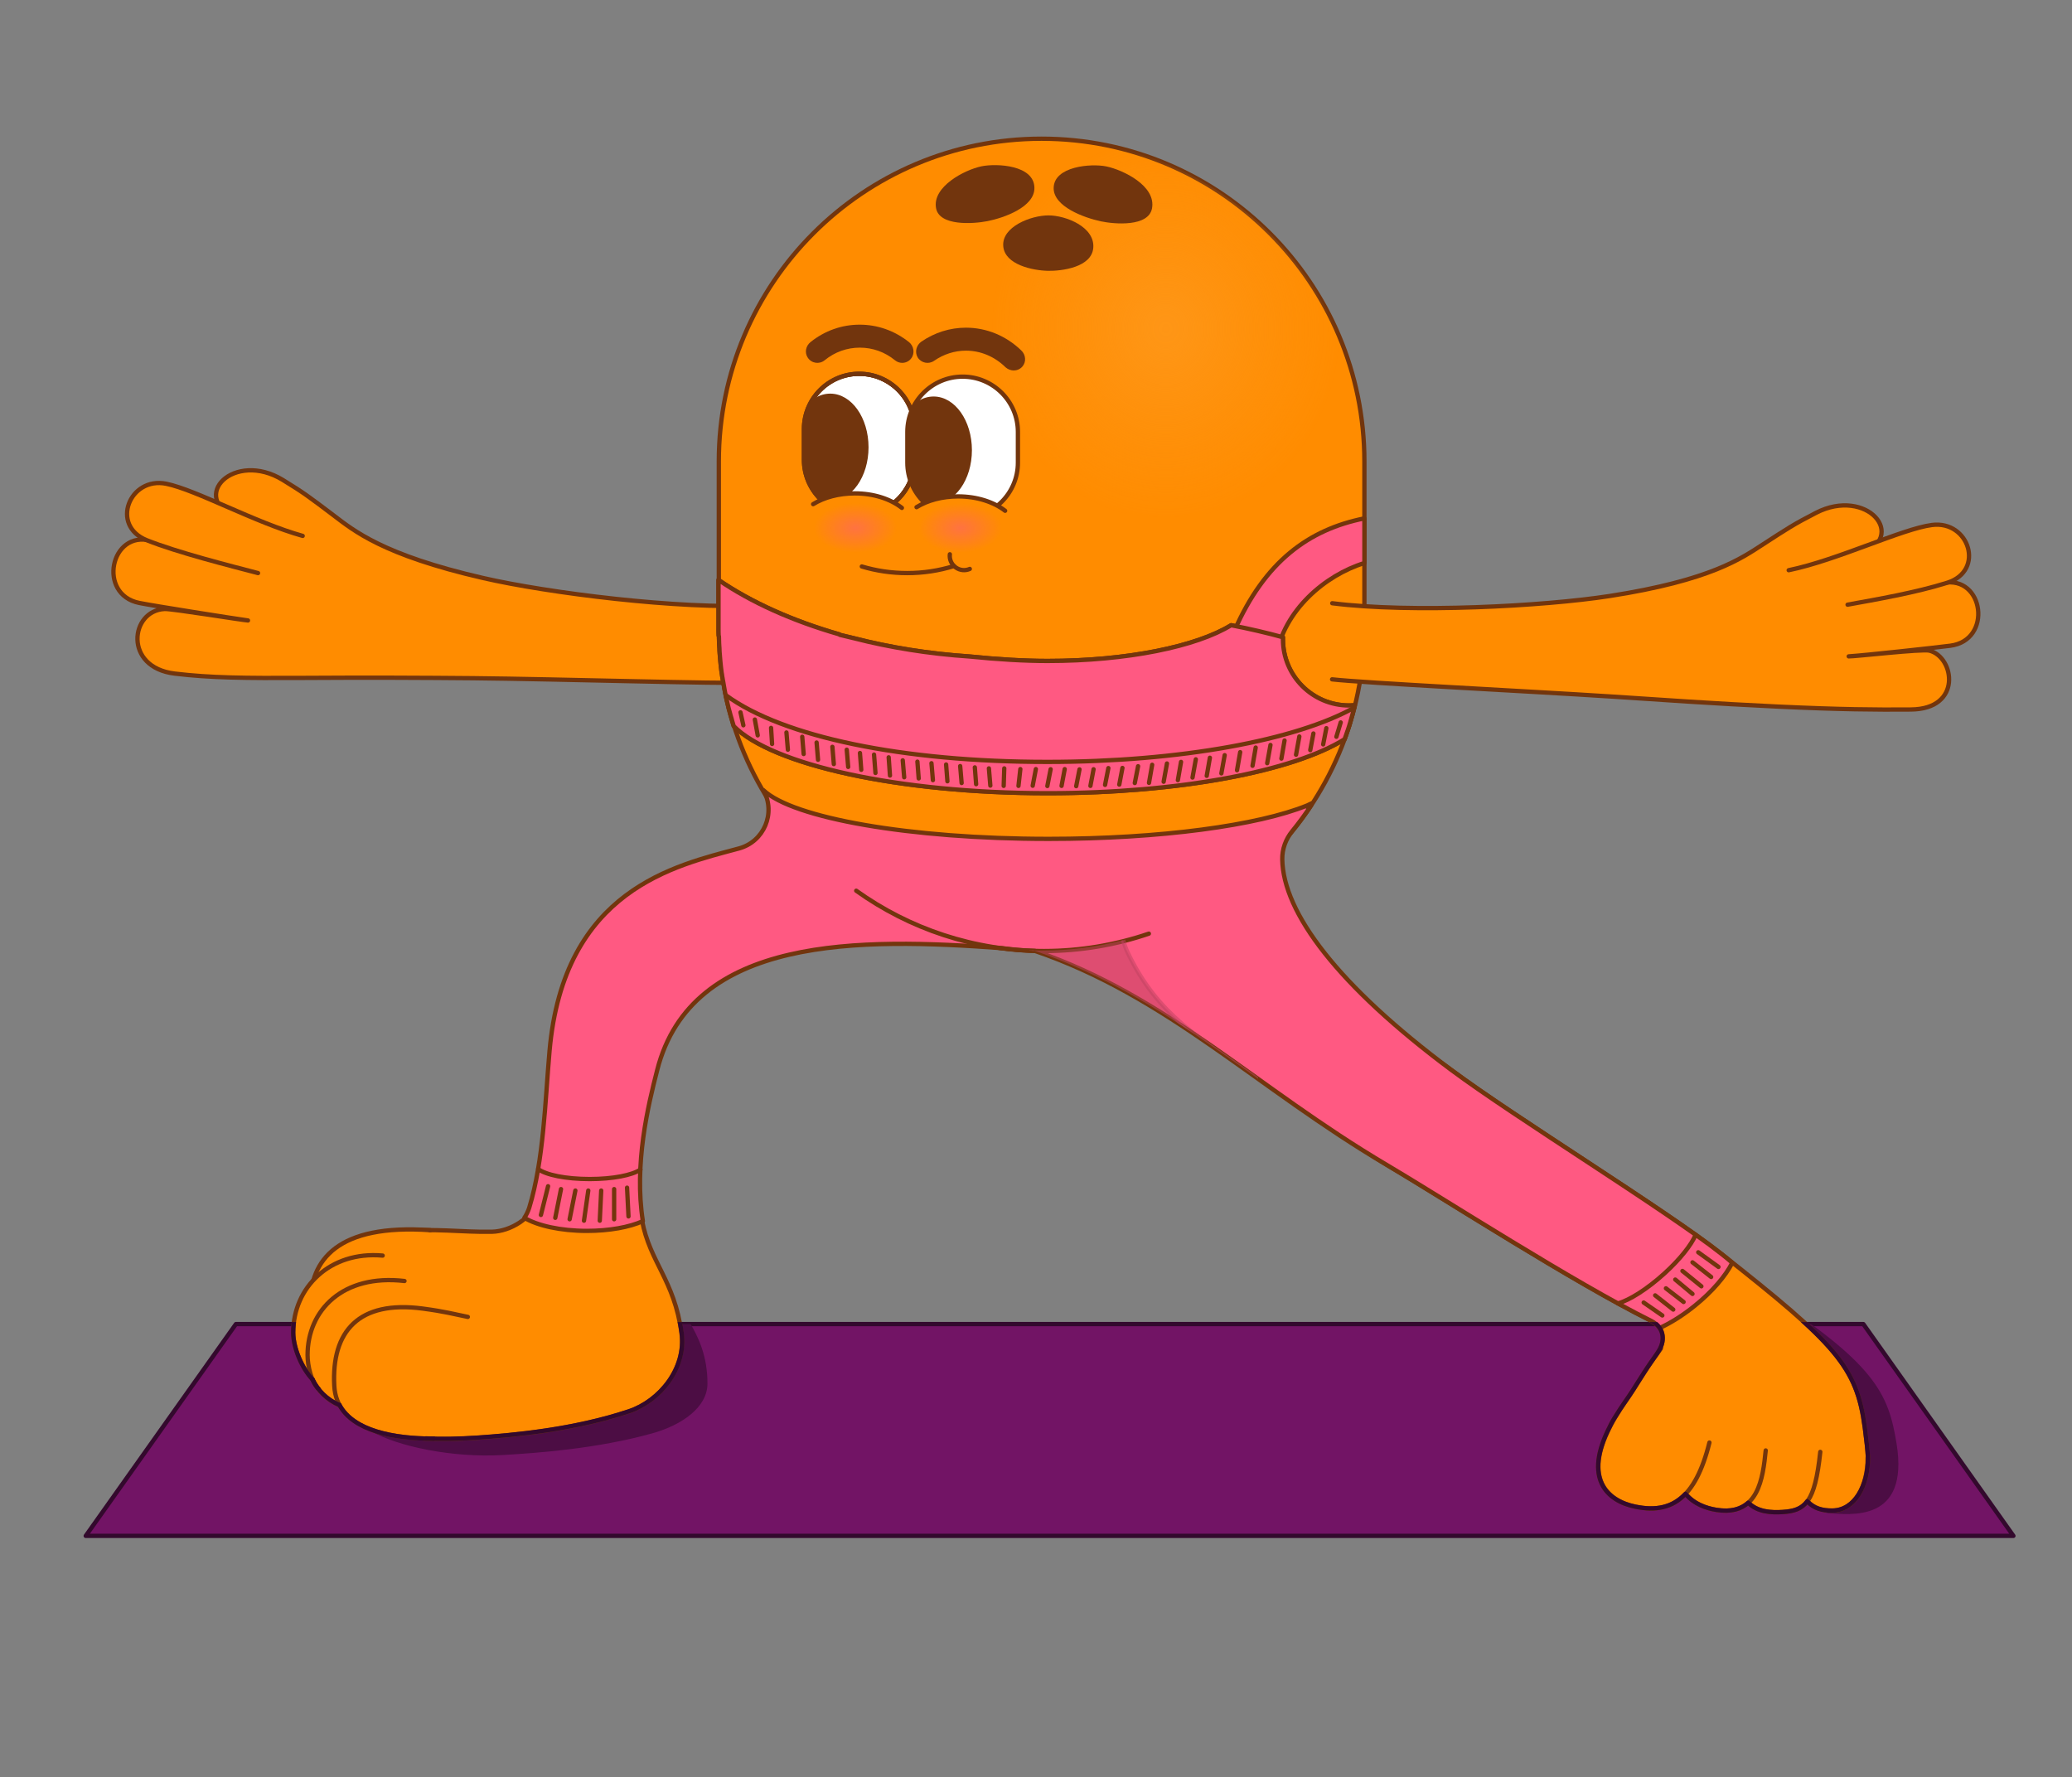 <?xml version="1.0" encoding="utf-8"?>
<!-- Generator: Adobe Illustrator 27.8.1, SVG Export Plug-In . SVG Version: 6.00 Build 0)  -->
<svg version="1.1" id="Layer_1" xmlns="http://www.w3.org/2000/svg" xmlns:xlink="http://www.w3.org/1999/xlink" x="0px" y="0px"
	 viewBox="0 0 1443 1237.5" style="enable-background:new 0 0 1443 1237.5;" xml:space="preserve">
<rect x="0" y="0" width="1443" height="1237.5" fill="#808080" stroke="none"/>
<style type="text/css">
	.st0{fill:#721465;stroke:#33092D;stroke-width:3;stroke-linecap:round;stroke-linejoin:round;stroke-miterlimit:10;}
	.st1{clip-path:url(#SVGID_00000017512205601758538540000012023301773434142654_);}
	.st2{fill:#4C0D44;}
	.st3{fill:#FF8C00;stroke:#72350D;stroke-width:3;stroke-linecap:round;stroke-linejoin:round;stroke-miterlimit:10;}
	
		.st4{opacity:0.5;clip-path:url(#SVGID_00000120556594291096827700000008338659123157626807_);fill:url(#SVGID_00000009569495760351478040000011346614455765511580_);}
	.st5{fill:none;stroke:#72350D;stroke-width:3;stroke-linecap:round;stroke-linejoin:round;stroke-miterlimit:10;}
	.st6{fill:#72350D;}
	.st7{opacity:0.5;fill:url(#SVGID_00000174559587871843244740000010384063791520663690_);}
	.st8{opacity:0.5;fill:url(#SVGID_00000060730867850518328700000014561838102077566884_);}
	.st9{clip-path:url(#SVGID_00000099653173597803391190000013214037186190187665_);}
	.st10{clip-path:url(#SVGID_00000162346399877806375330000005022314895950989472_);}
	
		.st11{clip-path:url(#SVGID_00000065763909831591560610000015081520387188343454_);fill:none;stroke:#72350D;stroke-width:3;stroke-miterlimit:10;}
	.st12{clip-path:url(#SVGID_00000053510841340092281440000013782515383643202231_);}
	
		.st13{clip-path:url(#SVGID_00000027590905605662831330000009858326943985261490_);fill:#72350D;stroke:#72350D;stroke-width:1.545;stroke-miterlimit:10;}
	
		.st14{clip-path:url(#SVGID_00000053510841340092281440000013782515383643202231_);fill:none;stroke:#72350D;stroke-width:3;stroke-miterlimit:10;}
	
		.st15{clip-path:url(#SVGID_00000099653173597803391190000013214037186190187665_);fill:none;stroke:#72350D;stroke-width:3;stroke-miterlimit:10;}
	.st16{clip-path:url(#SVGID_00000176760047074534394410000014453439442281105313_);}
	.st17{clip-path:url(#SVGID_00000119107263126666749340000002425338032561188533_);fill:#FFFFFF;}
	
		.st18{clip-path:url(#SVGID_00000059298098136048387470000005308143234978608033_);fill:#72350D;stroke:#72350D;stroke-width:1.545;stroke-miterlimit:10;}
	.st19{fill:none;stroke:#72350D;stroke-width:3;stroke-miterlimit:10;}
	.st20{fill:#FF5982;stroke:#72350D;stroke-width:3;stroke-linecap:round;stroke-linejoin:round;stroke-miterlimit:10;}
	
		.st21{opacity:0.5;clip-path:url(#SVGID_00000072252499220563326560000015501310501901385352_);fill:#BF4361;stroke:#BF4361;stroke-width:3;stroke-linecap:round;stroke-linejoin:round;stroke-miterlimit:10;}
	.st22{clip-path:url(#SVGID_00000062172158091542683290000013447310714350675095_);}
	.st23{fill:none;stroke:#33092D;stroke-width:3;stroke-linecap:round;stroke-linejoin:round;stroke-miterlimit:10;}
	.st24{fill:#FF8C00;stroke:#33092D;stroke-width:3;stroke-linecap:round;stroke-linejoin:round;stroke-miterlimit:10;}
	
		.st25{clip-path:url(#SVGID_00000062172158091542683290000013447310714350675095_);fill:none;stroke:#33092D;stroke-width:3;stroke-linecap:round;stroke-linejoin:round;stroke-miterlimit:10;}
</style>
<polygon class="st0" points="1402.2,1069.6 59.7,1069.6 164.3,922.1 1297.7,922.1 "/>
<g>
	<defs>
		<polygon id="SVGID_1_" points="1402.2,1069.6 59.7,1069.6 164.3,922.1 1297.7,922.1 		"/>
	</defs>
	<clipPath id="SVGID_00000020388544354607124100000009649597321170620824_">
		<use xlink:href="#SVGID_1_"  style="overflow:visible;"/>
	</clipPath>
	<g style="clip-path:url(#SVGID_00000020388544354607124100000009649597321170620824_);">
		<path class="st2" d="M404.1,795.8c-5.5,26-3.5,56.6-12.6,81.4c-3.7,10.2-18.5,17.8-31.2,18.1c-40.2,0.7-84.4-10.6-112.7,29.2
			c-24.5,34.5-15.3,57.2,10.9,72.2c18.7,10.7,56.7,18.6,91.5,16.6c24.2-1.4,65.9-4.4,104.2-15.1c20.8-5.8,38.5-18.2,38.5-34.7
			c0-37.7-24.1-52.4-29.4-74.7c-7.3-30.9,2-63.6,8-83.1c22.4-73.3,137.6-63,228.1-57.6l-79.6-67.3
			C488.2,691.9,424.7,699.3,404.1,795.8z"/>
		<path class="st2" d="M1320.8,1005.2c-5.6-34.3-14.2-55.7-94.6-106.8c-38.6-24.5-150.3-68.4-194.8-95.2
			C941,749,870.6,684.1,870.6,684.1C799.7,663.9,733,739.2,733,739.2c98.5,25.1,159.1,72.7,253.2,117.6
			c40.1,19.1,134.3,41.5,189,63.4c7.9,3.2,6.7,36.1,1.5,41.8c-1.3,1.4-2.7,2.9-4.2,4.6c-1.5,1.6-2.7,3-3.8,4.3
			c-6.3,7-13.9,15.8-22.7,26.3c-4.6,5.5-6.9,9.8-7.3,13.2c-7.9,19.5,6.6,19.9,24.4,22.9c11.5,1.9,21.4,1.4,29.6-2.9
			c6.1,8.2,16.4,11.1,24.5,12.2c10.3,1.3,17.3-0.5,22.2-4.1c6.5,5.3,16.1,5.7,24.1,5.3c7.8-0.4,1.7,8.9,9.7,10
			C1288.2,1054.6,1329.9,1060.9,1320.8,1005.2z"/>
	</g>
</g>
<path class="st3" d="M387.2,736.7c-5.6,31.6-3.6,68.9-12.8,99.1c-3.8,12.4-18.8,21.7-31.8,22c-41,0.9-85.9-12.8-114.7,35.5
	c-20.9,35.1-21.2,76,12.8,87c5.6,1.8,13.3,12,17,13c19,9,44.5,10,74.3,8c24.7-1.7,67.1-5.4,106-18.4c21.2-7.1,40-29.7,36.6-54.6
	c-5-37-22-49-27.5-78.5c-7-37.7,2.1-77.4,8.1-101.2C478.2,659.3,408.1,619.3,387.2,736.7z"/>
<path class="st3" d="M1300.9,1015.1c-0.3-5.2-1-12-2.2-21c-5.6-42.3-20-58-100-121c-38.4-30.3-143.7-95-188-128
	c-90-67-138.7,10.7-45,66c39.9,23.6,130.1,81.8,184.5,108.8c7.8,3.9,10.2,12.6,5,20.9c-0.4,0.7-0.9,1.5-1.4,2.2
	c-11.8,16.5-12.7,19.9-22.5,33.9c-2.1,3-3.9,5.8-5.6,8.6c-2,3-3.5,5.7-4.6,8.1c-18.3,35.5-2.6,51.6,18,55.7
	c13.8,2.8,25.5,0.8,34.7-9c6.1,7.3,14.7,10.1,21.6,11.2c10.2,1.6,17.2-0.6,22.1-5c6.4,6.5,16,7,24,6.5c7.5-0.5,13-2,17.1-7.5
	c4.6,5,10.5,6.6,17.5,6.5C1291.8,1051.8,1301,1034.5,1300.9,1015.1L1300.9,1015.1z"/>
<path class="st3" d="M725.4,662L725.4,662c124.2,0,224.8-100.7,224.8-224.8V321.4c0-124.2-100.7-224.8-224.8-224.8h0
	c-124.2,0-224.8,100.7-224.8,224.8v115.7C500.6,561.3,601.2,662,725.4,662z"/>
<g>
	<defs>
		<path id="SVGID_00000079475735978656965200000012743882788511019392_" d="M725.4,662L725.4,662c-124.2,0-224.8-100.7-224.8-224.8
			V321.4c0-124.2,100.7-224.8,224.8-224.8h0c124.2,0,224.8,100.7,224.8,224.8v115.7C950.2,561.3,849.6,662,725.4,662z"/>
	</defs>
	<clipPath id="SVGID_00000012473962589618799690000007292934716238678928_">
		<use xlink:href="#SVGID_00000079475735978656965200000012743882788511019392_"  style="overflow:visible;"/>
	</clipPath>
	
		<radialGradient id="SVGID_00000025413294243939783770000013658961823097612933_" cx="553.539" cy="537.009" r="65.157" gradientTransform="matrix(1.863 0 0 2.043 -219.308 -868.166)" gradientUnits="userSpaceOnUse">
		<stop  offset="0" style="stop-color:#FE9F2A"/>
		<stop  offset="9.165080e-02" style="stop-color:#FE9F2A;stop-opacity:0.97"/>
		<stop  offset="0.576" style="stop-color:#FD9E2A;stop-opacity:0.411"/>
		<stop  offset="1" style="stop-color:#FE9F2A;stop-opacity:0"/>
	</radialGradient>
	
		<ellipse style="opacity:0.5;clip-path:url(#SVGID_00000012473962589618799690000007292934716238678928_);fill:url(#SVGID_00000025413294243939783770000013658961823097612933_);" cx="812" cy="229" rx="156" ry="131"/>
</g>
<path class="st5" d="M340.3,343.6"/>
<g>
	<g>
		<path class="st5" d="M661.5,386c-0.4,3.4,1,6.9,4,9.1c3,2.2,6.7,2.5,9.9,1.1"/>
	</g>
	<path class="st5" d="M664.3,394.2c-10.3,3.2-21.2,4.9-32.5,4.9c-11,0-21.6-1.6-31.6-4.6"/>
</g>
<g>
	<path class="st3" d="M927.7,473.1c21.9,2.5,134.5,8.1,195,12c33.8,2.2,71,4.9,116,7c43,2,67.8,2.2,92,2c36.1-0.2,30.5-36.6,13-41
		c-5.2-1.3-51.8,4.1-56.2,4c10.3-0.6,60.7-6.1,70.6-7.4c29.8-3.7,23.7-49.3-4.9-43.7c-15,2.9-26.7,4.6-47.4,8.3l-16-25.2
		c6.7-2.9,0.5-0.2,5-2c35-14,5-48-30-30c-15.8,8.1-20,11-37,22c-14.7,9.5-36,25-107,36c-45.8,7.1-138,12-193,5"/>
	<path class="st3" d="M1286.7,421.1c19.8-3.6,47.7-8.4,69.5-15.3c26.4-8.4,15.2-43.5-10.7-40.2c-20.9,2.7-65.8,24.5-99.8,31.5"/>
</g>
<g>
	<path class="st6" d="M628.3,252.7c2.3,0,4.7-1,6.2-3c2.8-3.5,2-8.7-1.5-11.5c-10-7.9-21.8-12.1-34.3-12.1
		c-12.5,0-24.3,4.2-34.2,12.1c-3.3,2.6-4.3,7.3-2,10.8c2.6,4.1,8.1,4.9,11.8,1.9c7.1-5.8,15.6-8.8,24.5-8.8c8.9,0,17.4,3,24.5,8.8
		C624.8,252.1,626.5,252.7,628.3,252.7z"/>
</g>
<g>
	<path class="st6" d="M706,258c2.2,0,4.4-0.9,6-2.7c2.9-3.3,2.4-8.3-0.8-11.3c-10.6-10.2-24.2-15.8-38.5-15.8
		c-11.1,0-21.8,3.4-31,9.7c-3.6,2.5-4.8,7.3-2.6,11c2.4,3.9,7.6,5,11.4,2.4c6.6-4.6,14.3-7.1,22.2-7.1c10.2,0,20,4.1,27.6,11.6
		C701.9,257.2,704,258,706,258z"/>
</g>
<radialGradient id="SVGID_00000018237961765234852580000002530852398915497146_" cx="-3343.243" cy="367.637" r="28.792" gradientTransform="matrix(-1 0 0 0.6 -2674.457 147.055)" gradientUnits="userSpaceOnUse">
	<stop  offset="0" style="stop-color:#FF5982"/>
	<stop  offset="1" style="stop-color:#FF5982;stop-opacity:0"/>
</radialGradient>
<ellipse style="opacity:0.5;fill:url(#SVGID_00000018237961765234852580000002530852398915497146_);" cx="668.8" cy="367.6" rx="37" ry="17"/>
<radialGradient id="SVGID_00000043419478593578291160000012236408847403401619_" cx="-3270.243" cy="367.637" r="28.792" gradientTransform="matrix(-1 0 0 0.6 -2674.457 147.055)" gradientUnits="userSpaceOnUse">
	<stop  offset="0" style="stop-color:#FF5982"/>
	<stop  offset="1" style="stop-color:#FF5982;stop-opacity:0"/>
</radialGradient>
<ellipse style="opacity:0.5;fill:url(#SVGID_00000043419478593578291160000012236408847403401619_);" cx="595.8" cy="367.6" rx="37" ry="17"/>
<g>
	<defs>
		<path id="SVGID_00000008146615993833476270000005023120053816540295_" d="M649.3,251.1v100h-25c-7.6-4.7-17.8-7.5-29-7.5
			c-11.2,0-21.4,2.8-29,7.5h-17v-100H649.3z"/>
	</defs>
	<clipPath id="SVGID_00000008118650105333834580000008350980916339316121_">
		<use xlink:href="#SVGID_00000008146615993833476270000005023120053816540295_"  style="overflow:visible;"/>
	</clipPath>
	<g style="clip-path:url(#SVGID_00000008118650105333834580000008350980916339316121_);">
		<g>
			<defs>
				<path id="SVGID_00000107574562162136984030000007875183441465829790_" d="M636.9,320.2v-21.4c0-21.3-17.3-38.5-38.5-38.5h0
					c-21.3,0-38.5,17.3-38.5,38.5v21.4c0,21.3,17.3,38.5,38.5,38.5h0C619.6,358.8,636.9,341.5,636.9,320.2z"/>
			</defs>
			<use xlink:href="#SVGID_00000107574562162136984030000007875183441465829790_"  style="overflow:visible;fill:#FFFFFF;"/>
			<clipPath id="SVGID_00000177454127491623031020000014493284339215342976_">
				<use xlink:href="#SVGID_00000107574562162136984030000007875183441465829790_"  style="overflow:visible;"/>
			</clipPath>
			<g style="clip-path:url(#SVGID_00000177454127491623031020000014493284339215342976_);">
				<defs>
					<path id="SVGID_00000036231884423312849800000000267040041840488593_" d="M649.3,251.1v100h-25c-7.6-4.7-17.8-7.5-29-7.5
						c-11.2,0-21.4,2.8-29,7.5h-17v-100H649.3z"/>
				</defs>
				<clipPath id="SVGID_00000002385972964805749330000004304488312095529096_">
					<use xlink:href="#SVGID_00000036231884423312849800000000267040041840488593_"  style="overflow:visible;"/>
				</clipPath>
				
					<path style="clip-path:url(#SVGID_00000002385972964805749330000004304488312095529096_);fill:none;stroke:#72350D;stroke-width:3;stroke-miterlimit:10;" d="
					M636.9,320.2v-21.4c0-21.3-17.3-38.5-38.5-38.5h0c-21.3,0-38.5,17.3-38.5,38.5v21.4c0,21.3,17.3,38.5,38.5,38.5h0
					C619.6,358.8,636.9,341.5,636.9,320.2z"/>
			</g>
		</g>
		<g>
			<defs>
				<path id="SVGID_00000021839826165470124530000005293257822139821702_" d="M649.3,251.1v100h-25c-7.6-4.7-17.8-7.5-29-7.5
					c-11.2,0-21.4,2.8-29,7.5h-17v-100H649.3z"/>
			</defs>
			<clipPath id="SVGID_00000114788102131813387670000012967147776829867956_">
				<use xlink:href="#SVGID_00000021839826165470124530000005293257822139821702_"  style="overflow:visible;"/>
			</clipPath>
			<g style="clip-path:url(#SVGID_00000114788102131813387670000012967147776829867956_);">
				<defs>
					<path id="SVGID_00000039816798235778391290000001961867209076354724_" d="M636.9,320.2v-21.4c0-21.3-17.3-38.5-38.5-38.5h0
						c-21.3,0-38.5,17.3-38.5,38.5v21.4c0,21.3,17.3,38.5,38.5,38.5h0C619.6,358.8,636.9,341.5,636.9,320.2z"/>
				</defs>
				<clipPath id="SVGID_00000145780684619941875630000009249758643323155135_">
					<use xlink:href="#SVGID_00000039816798235778391290000001961867209076354724_"  style="overflow:visible;"/>
				</clipPath>
				
					<ellipse style="clip-path:url(#SVGID_00000145780684619941875630000009249758643323155135_);fill:#72350D;stroke:#72350D;stroke-width:1.545;stroke-miterlimit:10;" cx="578.2" cy="311.5" rx="25.9" ry="36.6"/>
			</g>
			
				<path style="clip-path:url(#SVGID_00000114788102131813387670000012967147776829867956_);fill:none;stroke:#72350D;stroke-width:3;stroke-miterlimit:10;" d="
				M636.9,320.2v-21.4c0-21.3-17.3-38.5-38.5-38.5h0c-21.3,0-38.5,17.3-38.5,38.5v21.4c0,21.3,17.3,38.5,38.5,38.5h0
				C619.6,358.8,636.9,341.5,636.9,320.2z"/>
		</g>
	</g>
	
		<path style="clip-path:url(#SVGID_00000008118650105333834580000008350980916339316121_);fill:none;stroke:#72350D;stroke-width:3;stroke-miterlimit:10;" d="
		M636.9,320.2v-21.4c0-21.3-17.3-38.5-38.5-38.5h0c-21.3,0-38.5,17.3-38.5,38.5v21.4c0,21.3,17.3,38.5,38.5,38.5h0
		C619.6,358.8,636.9,341.5,636.9,320.2z"/>
</g>
<g>
	<path class="st5" d="M628.1,353.7c-7.9-6.2-19.6-10.1-32.8-10.1c-11.2,0-21.4,2.8-29,7.5"/>
</g>
<g>
	<defs>
		<path id="SVGID_00000124125353524365066240000002947281072983312308_" d="M721.3,253.1v100h-25c-7.6-4.7-17.8-7.5-29-7.5
			c-11.2,0-21.4,2.8-29,7.5h-17v-100H721.3z"/>
	</defs>
	<clipPath id="SVGID_00000073693890401918447530000008642232780485018042_">
		<use xlink:href="#SVGID_00000124125353524365066240000002947281072983312308_"  style="overflow:visible;"/>
	</clipPath>
	<g style="clip-path:url(#SVGID_00000073693890401918447530000008642232780485018042_);">
		<g>
			<defs>
				<path id="SVGID_00000121239031215859089140000011526058342527994292_" d="M708.9,322.2v-21.4c0-21.3-17.3-38.5-38.5-38.5h0
					c-21.3,0-38.5,17.3-38.5,38.5v21.4c0,21.3,17.3,38.5,38.5,38.5h0C691.6,360.8,708.9,343.5,708.9,322.2z"/>
			</defs>
			<use xlink:href="#SVGID_00000121239031215859089140000011526058342527994292_"  style="overflow:visible;fill:#FFFFFF;"/>
			<clipPath id="SVGID_00000123433333394256237400000009177821124799156661_">
				<use xlink:href="#SVGID_00000121239031215859089140000011526058342527994292_"  style="overflow:visible;"/>
			</clipPath>
			<polygon style="clip-path:url(#SVGID_00000123433333394256237400000009177821124799156661_);fill:#FFFFFF;" points="692.5,295.7 
				695.5,308.5 663.9,308.3 			"/>
		</g>
		<g>
			<g>
				<defs>
					<path id="SVGID_00000101808965521052714700000009134700635422239107_" d="M708.9,322.2v-21.4c0-21.3-17.3-38.5-38.5-38.5h0
						c-21.3,0-38.5,17.3-38.5,38.5v21.4c0,21.3,17.3,38.5,38.5,38.5h0C691.6,360.8,708.9,343.5,708.9,322.2z"/>
				</defs>
				<clipPath id="SVGID_00000158749972812181109120000005718569033539867043_">
					<use xlink:href="#SVGID_00000101808965521052714700000009134700635422239107_"  style="overflow:visible;"/>
				</clipPath>
				
					<ellipse style="clip-path:url(#SVGID_00000158749972812181109120000005718569033539867043_);fill:#72350D;stroke:#72350D;stroke-width:1.545;stroke-miterlimit:10;" cx="650.2" cy="313.5" rx="25.9" ry="36.6"/>
			</g>
			<path class="st19" d="M708.9,322.2v-21.4c0-21.3-17.3-38.5-38.5-38.5h0c-21.3,0-38.5,17.3-38.5,38.5v21.4
				c0,21.3,17.3,38.5,38.5,38.5h0C691.6,360.8,708.9,343.5,708.9,322.2z"/>
		</g>
	</g>
</g>
<g>
	<path class="st5" d="M700,355.7c-7.9-6.1-19.6-10-32.7-10c-11.2,0-21.4,2.8-29,7.5"/>
</g>
<g>
	<path class="st3" d="M522.6,475.4c-22,0.9-132.6-2.5-193.3-3.1c-33.8-0.3-73.5-0.5-118.6-0.2c-40.2,0.2-64,0-89-3
		c-35.9-4.3-31-44-7-45c5.3-0.2,53.6,7.7,58,8c-10.2-1.4-65.9-10.2-75.7-12.2c-29.4-5.9-20-50.9,8.1-43.3c14.8,4,26.3,6.5,46.7,11.7
		l17.8-24c-6.4-3.4-0.5-0.2-4.8-2.4c-33.9-16.5-1.5-48.2,32.1-27.7c15.1,9.2,19.1,12.4,35.3,24.6c14,10.6,34.1,27.6,104.1,43.7
		c45.1,10.4,136.8,22,192.1,19.1"/>
	<path class="st3" d="M179.7,399.1c-19.5-5.1-56.3-14.4-77.5-22.9c-25.7-10.3-11.9-44.5,13.6-39.3c20.7,4.2,62,27.1,95,36.3"/>
</g>
<path class="st3" d="M234.7,928.1c-34.4,0-18.7,11.8-18.7-19.5c0-31.3,19.1-56.4,83.7-51.9"/>
<path class="st3" d="M221.7,964.1c-9-6-17.5-23.4-17.5-36.1c0-31.3,25.5-56.9,62.3-53.6"/>
<path class="st3" d="M221.7,967.1c-5-5-7.5-16-7.5-23.4c0-31.3,24.5-56.6,67.5-51.6"/>
<path class="st3" d="M302.1,1001.9c-34.4,0-67.8-8.1-69.3-36.8c-2-38,17-59.7,61.6-53.8c15.7,2.1,21.4,3.8,31.4,5.8"/>
<path class="st3" d="M1300.7,1015.1c0.1,19.4-8.9,36.6-24.4,36.8c-14.2,0.2-23.6-6.2-27.3-34.3"/>
<path class="st3" d="M1267.7,1011.1c-3.8,35.9-10.6,40.7-26,41.8c-15.5,1.1-37-1.8-30-44.8"/>
<path class="st3" d="M1229.7,1010.1c-2,19.3-5,46-34.2,41.4c-15.4-2.4-38.8-13.4-25.8-62.4"/>
<path class="st3" d="M1190.5,1004.6c-9.9,39.9-27.2,49.6-51.3,44.7c-23.5-4.8-40.7-25.1-7.8-72.4c10.5-15,10.8-17.9,25.3-37.8"/>
<path class="st20" d="M1198.7,873.1c-38.4-30.3-143.7-95-188-128c-79-58.8-117.1-109.5-117.7-146.7c-0.1-7.1,2.4-14,6.9-19.5
	c4.8-5.9,9.3-12,13.4-18.3c-1,0.4-2,0.8-3.1,1.2c1-0.8,2-1.5,3.1-2.3c0.2-0.1-2.9,1.4-2.9,1.4c-34.1,13.9-102,23.3-180.2,23.3
	c-96.9,0-178-14.5-198.5-33.9c8.8,16,0.4,35.9-17.2,40.6c-44.1,11.9-122,28.5-131.8,141.2c-3.1,35.2-4,75.7-14.1,108.9
	c-0.8,2.5-1.9,4.8-3.4,7.1c9,5.4,25.1,9.1,43.5,9.1c15.7,0,29.7-2.6,39-6.8c-6.2-39.5,3.6-80.4,10-105.2
	c23.9-93.9,141.2-92.1,240.1-84.9c7.5,1,15.2,1.7,22.9,1.9c92.7,31.7,154.2,95.4,245,149c39.9,23.6,130.1,81.8,184.5,108.8
	c2.3,1.2,4.2,2.9,5.5,4.9c7.7-3.5,16.2-8.8,24.5-15.5c12.3-9.9,21.6-20.9,26.2-30C1203.9,877.2,1201.4,875.2,1198.7,873.1z"/>
<g>
	<path class="st5" d="M596.3,620.3c36.9,26.4,82,42,130.8,42h0c25.5,0,50.1-4.3,73-12.1"/>
</g>
<g>
	<defs>
		<path id="SVGID_00000092447823864402999120000017461515844718864032_" d="M725.4,662L725.4,662c124.2,0,224.8-100.7,224.8-224.8
			V321.4c0-124.2-100.7-224.8-224.8-224.8h0c-124.2,0-224.8,100.7-224.8,224.8v115.7C500.6,561.3,601.2,662,725.4,662z"/>
	</defs>
	<clipPath id="SVGID_00000144299094442456706420000018006757462008894384_">
		<use xlink:href="#SVGID_00000092447823864402999120000017461515844718864032_"  style="overflow:visible;"/>
	</clipPath>
</g>
<g>
	<g>
		<path class="st6" d="M720.4,130.8c0.2,13.5-21.5,21-32.7,23.2c-10.1,2-33.5,3.5-35.8-9c-2.8-14.9,19.7-26.7,31.7-29.2
			C694,113.7,720.2,114.8,720.4,130.8z"/>
		<path class="st6" d="M802.3,145.1c-2.4,13-26,11.1-35.8,9c-11.5-2.5-32.9-10.2-32.7-23.2c0.2-15.1,26-17.2,36.7-15
			C782.1,118.3,805.2,129.4,802.3,145.1z"/>
		<path class="st6" d="M761.4,172.5c-1,13.7-22.1,16.3-31.5,16.1c-10.6-0.2-30.1-4.2-31.2-17.1c-1.2-13.6,19.3-21.5,31.5-21.5
			C742.2,150,762.5,158,761.4,172.5z"/>
	</g>
</g>
<g>
	<g>
		<defs>
			<path id="SVGID_00000063627208044611699050000010756051303865123254_" d="M1198.7,873.1c-38.4-30.3-143.7-95-188-128
				c-31.6-23.5-54.6-45.2-70.8-65.1c-29.7-36.6-34.3-87.5-11.9-128.9c0.1-0.1,0.1-0.2,0.2-0.4c-3.3,3-8.1,5.9-14.1,8.6
				C874.1,621.1,804.5,662,725.4,662h0c-7.2,0-14.4-0.4-21.4-1c5.5,0.6,11.2,1,16.8,1.2c92.7,31.7,154.2,95.4,245,149
				c39.9,23.6,130.1,81.8,184.5,108.8c2.3,1.2,4.2,2.9,5.5,4.9c7.7-3.5,16.2-8.8,24.5-15.5c12.3-9.9,21.6-20.9,26.2-30
				C1203.9,877.2,1201.4,875.2,1198.7,873.1z"/>
		</defs>
		<clipPath id="SVGID_00000129171705814480871290000017562039561418254270_">
			<use xlink:href="#SVGID_00000063627208044611699050000010756051303865123254_"  style="overflow:visible;"/>
		</clipPath>
		
			<path style="opacity:0.5;clip-path:url(#SVGID_00000129171705814480871290000017562039561418254270_);fill:#BF4361;stroke:#BF4361;stroke-width:3;stroke-linecap:round;stroke-linejoin:round;stroke-miterlimit:10;" d="
			M785.7,664.1c-7.4-15.2-4.8-28.4-8.3-43.1c-41,8.4-71.7,43.8-71.7,86.1c0,48.6,40.5,88,90.5,88c33.6,0,62.9-17.8,78.5-44.3
			C834.7,722.1,806.7,707.4,785.7,664.1z"/>
	</g>
</g>
<path class="st20" d="M500.7,444c0,1.2,0.1,2.4,0.1,3.7c0,0.6,0.1,1.2,0.1,1.8c0.1,1.3,0.2,2.6,0.2,3.9c0,0.5,0.1,0.9,0.1,1.4
	c0.1,1.6,0.3,3.2,0.4,4.9c0.1,0.7,0.1,1.4,0.2,2.1c0.1,1,0.2,2,0.3,2.9c0.1,0.8,0.2,1.6,0.3,2.4c0.1,0.9,0.2,1.7,0.4,2.6
	c0.1,0.8,0.2,1.7,0.4,2.5c0.1,0.7,0.2,1.5,0.4,2.2c0.3,1.7,0.6,3.5,0.9,5.2c0.1,0.6,0.2,1.1,0.3,1.7c0.2,1.1,0.4,2.1,0.6,3.1
	c0.1,0.5,0.2,1,0.3,1.4c0.2,1.1,0.5,2.2,0.8,3.4c0,0,0,0,0,0c0.6,2.7,1.3,5.5,2.1,8.2c0,0,0,0.1,0,0.1c0.3,1.2,0.7,2.5,1.1,3.7
	c0.1,0.3,0.1,0.5,0.2,0.8c0.4,1.2,0.7,2.5,1.1,3.7c26.8,26.9,114.5,46.7,218.6,46.7c92,0,171.1-15.4,206.8-37.6
	c0.7-1.9,1.4-3.8,2-5.7c0.1-0.2,0.1-0.3,0.2-0.5c0.6-1.8,1.2-3.6,1.7-5.4c0-0.1,0.1-0.2,0.1-0.4c0.6-1.9,1.1-3.8,1.6-5.6
	c0,0,0,0,0-0.1c0.5-2,1.1-4,1.5-6c0,0,0,0,0,0c-1.3,0.1-2.6,0.2-4,0.2c-25.4,0-46-20.6-46-46c0-0.5,0-1,0-1.5
	c-11.2-3.1-23.3-5.9-36.1-8.4c-24,14.8-72.3,24.9-127.9,24.9c-15.8,0-34.7-1.1-54.2-3.1c-28.5-1.9-55.6-6.3-80.5-12.7
	c-3.5-0.8-6.8-1.6-10-2.4c-0.1-0.1-0.2-0.2-0.2-0.3c-32.7-9.4-61.4-22.3-84.2-37.9v29.2v4.4c0,1.8,0,3.5,0.1,5.2
	C500.7,442.9,500.7,443.5,500.7,444z"/>
<path class="st20" d="M950.2,392.1V361c-38.8,7.8-69.3,30-90.5,78.2c-9.8,22.2,9.9,47.5,27.2,63.8c3.5,3.3,7.1,4.4,10.3,4.4
	c1.9,0,3.7-0.4,5.2-0.9c7.9-2.8,13.7-10.7,14.6-16.4c0.4-3-3.3-0.4-5.3-1.8c-13.7-9.9-25.9-13.6-23-31
	C894.1,425.1,922.7,400.6,950.2,392.1z"/>
<path class="st20" d="M500.7,444c0,1.2,0.1,2.4,0.1,3.7c0,0.6,0.1,1.2,0.1,1.8c0.1,1.3,0.2,2.6,0.2,3.9c0,0.5,0.1,0.9,0.1,1.4
	c0.1,1.6,0.3,3.2,0.4,4.9c0.1,0.7,0.1,1.4,0.2,2.1c0.1,1,0.2,2,0.3,2.9c0.1,0.8,0.2,1.6,0.3,2.4c0.1,0.9,0.2,1.7,0.4,2.6
	c0.1,0.8,0.2,1.7,0.4,2.5c0.1,0.7,0.2,1.5,0.4,2.2c0.3,1.7,0.6,3.5,0.9,5.2c0.1,0.6,0.2,1.1,0.3,1.7c0.2,1.1,0.4,2.1,0.6,3.1
	c0.1,0.5,0.2,1,0.3,1.4c0.2,1.1,0.5,2.2,0.8,3.4c0,0,0,0,0,0c0.6,2.7,1.3,5.5,2.1,8.2c0,0,0,0.1,0,0.1c0.3,1.2,0.7,2.5,1.1,3.7
	c0.1,0.3,0.1,0.5,0.2,0.8c0.4,1.2,0.7,2.5,1.1,3.7c26.8,26.9,114.5,46.7,218.6,46.7c92,0,171.1-15.4,206.8-37.6
	c0.7-1.9,1.4-3.8,2-5.7c0.1-0.2,0.1-0.3,0.2-0.5c0.6-1.8,1.2-3.6,1.7-5.4c0-0.1,0.1-0.2,0.1-0.4c0.6-1.9,1.1-3.8,1.6-5.6
	c0,0,0,0,0-0.1c0.5-2,1.1-4,1.5-6c0,0,0,0,0,0c-1.3,0.1-2.6,0.2-4,0.2c-25.4,0-46-20.6-46-46c0-0.5,0-1,0-1.5
	c-11.2-3.1-23.3-5.9-36.1-8.4c-24,14.8-72.3,24.9-127.9,24.9c-15.8,0-34.7-1.1-54.2-3.1c-28.5-1.9-55.6-6.3-80.5-12.7
	c-3.5-0.8-6.8-1.6-10-2.4c-0.1-0.1-0.2-0.2-0.2-0.3c-32.7-9.4-61.4-22.3-84.2-37.9v29.2v4.4c0,1.8,0,3.5,0.1,5.2
	C500.7,442.9,500.7,443.5,500.7,444z"/>
<path class="st5" d="M505.6,484.2c39.8,29.1,123.1,46.4,223.8,46.4c93,0,173.6-15.3,213.7-37.8"/>
<path class="st5" d="M446,814.5c-5.6,3.9-19.3,6.6-35.3,6.6c-16.6,0-30.7-2.9-35.9-7"/>
<line class="st5" x1="381.7" y1="826.1" x2="376.7" y2="846.1"/>
<line class="st5" x1="390.7" y1="828.1" x2="386.7" y2="848.1"/>
<line class="st5" x1="400.7" y1="829.1" x2="396.7" y2="849.1"/>
<line class="st5" x1="409.7" y1="829.1" x2="406.7" y2="850.1"/>
<line class="st5" x1="418.7" y1="829.1" x2="417.7" y2="850.1"/>
<line class="st5" x1="427.7" y1="828.1" x2="427.7" y2="849.1"/>
<line class="st5" x1="436.7" y1="827.1" x2="437.7" y2="847.1"/>
<g>
	<path class="st5" d="M1180.9,859.9c-2.9,6.9-10.8,17-21.7,26.9c-12,10.9-24.4,18.7-32.4,20.9"/>
	<line class="st5" x1="1144.7" y1="907.1" x2="1157.7" y2="916.1"/>
	<line class="st5" x1="1152.7" y1="902.1" x2="1165.3" y2="912"/>
	<line class="st5" x1="1160.2" y1="897.2" x2="1172.5" y2="906.7"/>
	<line class="st5" x1="1166.7" y1="891.1" x2="1178.7" y2="901.1"/>
	<line class="st5" x1="1171.7" y1="885.1" x2="1184.9" y2="895.8"/>
	<line class="st5" x1="1178.7" y1="879.1" x2="1191.7" y2="889.3"/>
	<line class="st5" x1="1182.7" y1="872.1" x2="1196.8" y2="882.3"/>
</g>
<line class="st5" x1="515.7" y1="496.1" x2="517.7" y2="505.1"/>
<line class="st5" x1="525.7" y1="501.1" x2="527.7" y2="512.1"/>
<line class="st5" x1="537" y1="506.9" x2="537.7" y2="518.1"/>
<line class="st5" x1="589.7" y1="522.1" x2="590.7" y2="534.1"/>
<line class="st5" x1="579.7" y1="520.1" x2="580.7" y2="532.1"/>
<line class="st5" x1="568.7" y1="517.1" x2="569.7" y2="529.1"/>
<line class="st5" x1="558.7" y1="513.1" x2="559.7" y2="525.1"/>
<line class="st5" x1="547.7" y1="510.1" x2="548.7" y2="522.1"/>
<line class="st5" x1="678.9" y1="534.4" x2="679.8" y2="546.1"/>
<line class="st5" x1="688.7" y1="535.1" x2="689.7" y2="547.1"/>
<line class="st5" x1="699.4" y1="535.1" x2="699" y2="547.3"/>
<line class="st5" x1="658.9" y1="532.4" x2="659.8" y2="544.1"/>
<line class="st5" x1="668.7" y1="533.5" x2="669.7" y2="545.3"/>
<line class="st5" x1="638.9" y1="530.4" x2="639.8" y2="542.1"/>
<line class="st5" x1="648.7" y1="531.5" x2="649.7" y2="543.3"/>
<line class="st5" x1="618.9" y1="527.4" x2="619.8" y2="540.1"/>
<line class="st5" x1="628.7" y1="529.5" x2="629.7" y2="541.3"/>
<line class="st5" x1="598.9" y1="524.4" x2="599.8" y2="536.1"/>
<line class="st5" x1="608.7" y1="525.5" x2="609.7" y2="538.3"/>
<line class="st5" x1="721.4" y1="535.6" x2="719.2" y2="547.2"/>
<line class="st5" x1="710.6" y1="535.6" x2="709.3" y2="547.3"/>
<line class="st5" x1="741.5" y1="535.6" x2="739.3" y2="547.3"/>
<line class="st5" x1="731.7" y1="535.7" x2="729.4" y2="547.4"/>
<line class="st5" x1="761.6" y1="535.7" x2="759.4" y2="547.3"/>
<line class="st5" x1="751.8" y1="535.8" x2="749.5" y2="547.5"/>
<line class="st5" x1="781.7" y1="534.8" x2="779.5" y2="546.4"/>
<line class="st5" x1="771.9" y1="534.9" x2="769.6" y2="546.6"/>
<line class="st5" x1="802.4" y1="532.6" x2="800.2" y2="545.2"/>
<line class="st5" x1="792.6" y1="533.6" x2="790.3" y2="545.3"/>
<line class="st5" x1="822.5" y1="530.6" x2="820.3" y2="543.3"/>
<line class="st5" x1="812.7" y1="531.7" x2="810.4" y2="544.4"/>
<line class="st5" x1="842.6" y1="527.7" x2="840.4" y2="540.3"/>
<line class="st5" x1="832.8" y1="528.8" x2="830.5" y2="541.5"/>
<line class="st5" x1="863.7" y1="523.8" x2="861.5" y2="536.4"/>
<line class="st5" x1="852.9" y1="525.9" x2="850.6" y2="538.6"/>
<line class="st5" x1="874.5" y1="520.6" x2="872.3" y2="533.3"/>
<line class="st5" x1="894.6" y1="515.7" x2="892.4" y2="528.3"/>
<line class="st5" x1="884.8" y1="518.8" x2="882.5" y2="531.5"/>
<line class="st5" x1="914.7" y1="510.8" x2="912.5" y2="522.4"/>
<line class="st5" x1="923.7" y1="507.1" x2="921.5" y2="518.4"/>
<line class="st5" x1="933.7" y1="503.1" x2="930.7" y2="513.1"/>
<line class="st5" x1="904.9" y1="512.9" x2="902.6" y2="525.6"/>
<g>
	<defs>
		<path id="SVGID_00000094577545042035762920000013095697220222795162_" d="M1403.5,1068.8l-104.5-147.5c-0.3-0.4-0.7-0.6-1.2-0.6
			H164.3c-0.5,0-0.9,0.2-1.2,0.6L58.5,1068.8c-0.3,0.5-0.4,1.1-0.1,1.6c0.3,0.5,0.8,0.8,1.3,0.8h1342.5c0.6,0,1.1-0.3,1.3-0.8
			C1403.8,1069.8,1403.8,1069.2,1403.5,1068.8z"/>
	</defs>
	<clipPath id="SVGID_00000108311119032955088500000013898553334072827797_">
		<use xlink:href="#SVGID_00000094577545042035762920000013095697220222795162_"  style="overflow:visible;"/>
	</clipPath>
	<g style="clip-path:url(#SVGID_00000108311119032955088500000013898553334072827797_);">
		<path class="st23" d="M217.7,960.6c3.7,7.7,9.8,14,18.7,17.9"/>
		<path class="st23" d="M217.6,960.6c-7.3-7.7-13.4-21.8-13.4-32.6c0-31.3,25.5-56.9,62.3-53.6"/>
		<path class="st24" d="M221.7,967.1c-1.6-1.6-3-3.9-4.1-6.5"/>
		<path class="st23" d="M302.1,1001.9c-28.3,0-56-5.5-65.7-23.5"/>
		<path class="st23" d="M1300.9,1015.1c-0.3-5.2-1-12-2.2-21c-5.6-42.3-20-58-100-121c-38.4-30.3-143.7-95-188-128
			c-90-67-138.7,10.7-45,66c39.9,23.6,130.1,81.8,184.5,108.8c7.8,3.9,10.2,12.6,5,20.9c-0.4,0.7-0.9,1.5-1.4,2.2
			c-11.8,16.5-12.7,19.9-22.5,33.9c-2.1,3-3.9,5.8-5.6,8.6c-2,3-3.5,5.7-4.6,8.1c-18.3,35.5-2.6,51.6,18,55.7
			c13.8,2.8,25.5,0.8,34.7-9c6.1,7.3,14.7,10.1,21.6,11.2c10.2,1.6,17.2-0.6,22.1-5c6.4,6.5,16,7,24,6.5c7.5-0.5,13-2,17.1-7.5
			c4.6,5,10.5,6.6,17.5,6.5C1291.8,1051.8,1301,1034.5,1300.9,1015.1L1300.9,1015.1z"/>
	</g>
	
		<path style="clip-path:url(#SVGID_00000108311119032955088500000013898553334072827797_);fill:none;stroke:#33092D;stroke-width:3;stroke-linecap:round;stroke-linejoin:round;stroke-miterlimit:10;" d="
		M296.5,1001.7c11,0.6,22.9,0.3,35.6-0.5c24.7-1.7,67.1-5.4,106-18.4c21.2-7.1,40-29.7,36.6-54.6c-0.8-5.8-1.9-11-3.2-15.8"/>
</g>
</svg>
